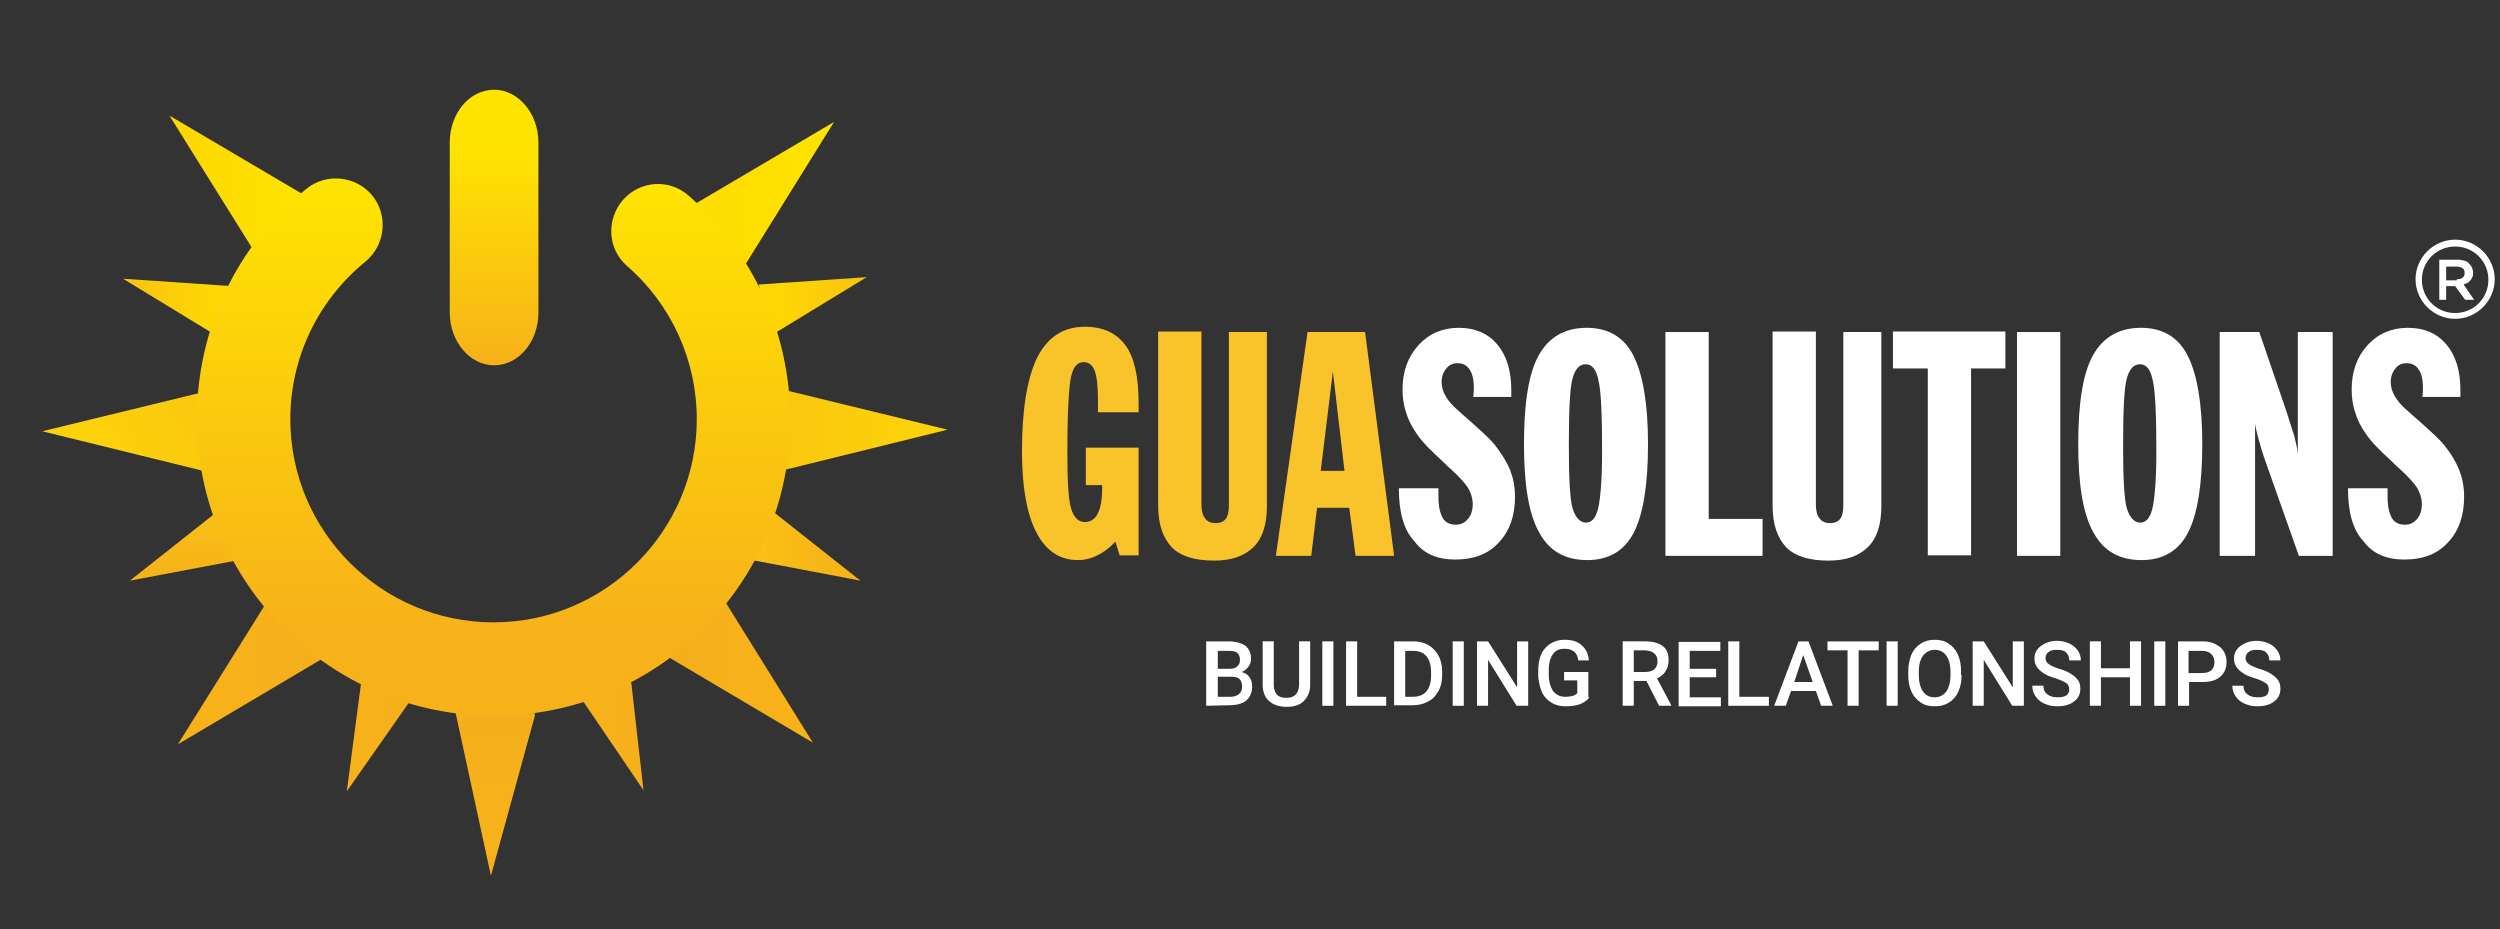 <?xml version="1.0" encoding="utf-8"?>
<!-- Generator: Adobe Illustrator 23.0.3, SVG Export Plug-In . SVG Version: 6.00 Build 0)  -->
<svg version="1.1" id="Layer_1" xmlns="http://www.w3.org/2000/svg" xmlns:xlink="http://www.w3.org/1999/xlink" x="0px" y="0px"
	 viewBox="0 0 473.6 176" style="enable-background:new 0 0 473.6 176;" xml:space="preserve">
<rect x="0" y="0" width="473.6" height="176" fill="#333333" stroke="none"/>
<style type="text/css">
	.st0{fill:#F8C32B;}
	.st1{fill:#FFFFFF;}
	.st2{fill:url(#SVGID_1_);}
	.st3{fill:url(#SVGID_2_);}
	.st4{fill:url(#SVGID_3_);}
	.st5{fill:url(#SVGID_4_);}
	.st6{fill:url(#SVGID_5_);}
	.st7{fill:url(#SVGID_6_);}
	.st8{fill:url(#SVGID_7_);}
	.st9{fill:url(#SVGID_8_);}
	.st10{fill:url(#SVGID_9_);}
	.st11{fill:url(#SVGID_10_);}
	.st12{fill:url(#SVGID_11_);}
	.st13{fill:url(#SVGID_12_);}
	.st14{fill:url(#SVGID_13_);}
	.st15{fill:url(#SVGID_14_);}
	.st16{fill:url(#SVGID_15_);}
</style>
<path class="st0" d="M211.3,102.6c-1.1,1.2-2.2,2-3.4,2.6s-2.4,0.9-3.7,0.9c-3.5,0-6.1-1.8-7.9-5.3c-1.8-3.5-2.7-8.6-2.7-15.3
	c0-8,1-13.9,2.9-17.8c2-3.9,5-5.8,9-5.8c3.5,0,6,1.2,7.7,3.5c1.7,2.3,2.5,6,2.5,10.9c0,0.2,0,0.5,0,0.9s0,0.7,0,0.9H208
	c0-0.2,0-0.6,0-1.1s0-0.8,0-1c0-2.7-0.2-4.6-0.6-5.7c-0.4-1.1-1.1-1.7-2.1-1.7c-1.2,0-2,0.9-2.4,2.8c-0.4,1.8-0.7,6.6-0.7,14.3
	c0,5.4,0.2,8.9,0.7,10.6s1.4,2.6,2.6,2.6c1.1,0,2-0.6,2.5-1.7c0.6-1.2,0.8-2.9,0.8-5.3h-3.1v-7.1h10v20.4h-3.6L211.3,102.6z"/>
<path class="st0" d="M219.4,95.8v-33h8.2v32.8c0,1.1,0.2,2,0.7,2.6c0.4,0.6,1.1,0.9,2,0.9s1.5-0.3,1.9-0.8s0.6-1.4,0.6-2.6V62.9h7.2
	v33c0,3.4-0.8,6-2.5,7.7s-4.1,2.6-7.5,2.6c-3.6,0-6.3-0.8-8-2.5C220.3,101.9,219.4,99.3,219.4,95.8z"/>
<path class="st0" d="M241.7,105.3l6-42.4h10.9l5.5,42.4h-7.3l-1.2-9.1h-6.1l-1.1,9.1H241.7z M250.2,89.2h4.5l-2.2-18.8L250.2,89.2z"
	/>
<path class="st1" d="M265,92.5h7.5c0,0.2,0,0.4,0,0.7s0,0.6,0,1c0,1.7,0.3,3,0.8,3.9s1.4,1.3,2.5,1.3c1,0,1.7-0.4,2.3-1.1
	c0.6-0.7,0.9-1.7,0.9-2.8c0-1-0.3-2-0.8-2.9s-1.6-2.1-3.2-3.6c-0.4-0.3-0.9-0.8-1.6-1.5c-2.3-2.1-4-3.8-5-5.3c-0.9-1.3-1.6-2.6-2-4
	c-0.5-1.4-0.7-2.9-0.7-4.4c0-3.4,1-6.2,3-8.4c2-2.2,4.6-3.3,7.6-3.3c3.1,0,5.5,1,7.3,3.1c1.8,2.1,2.7,5,2.7,8.7c0,0.1,0,0.4,0,0.6
	c0,0.3,0,0.5,0,0.7h-7.2c0-0.5,0.1-0.9,0.1-1.2c0-0.3,0-0.5,0-0.7c0-1.4-0.3-2.6-0.8-3.3c-0.5-0.8-1.3-1.2-2.3-1.2
	c-0.8,0-1.6,0.3-2.1,1c-0.6,0.7-0.9,1.6-0.9,2.6c0,0.9,0.3,1.9,0.8,2.7c0.5,0.9,1.4,1.9,2.6,2.9c0.6,0.6,1.5,1.3,2.6,2.3
	c2.1,1.9,3.5,3.2,4.1,4c1.3,1.7,2.3,3.3,2.9,4.8c0.6,1.6,0.9,3.2,0.9,5c0,3.6-1,6.5-3.1,8.7c-2,2.2-4.8,3.2-8.2,3.2
	c-3.4,0-6-1.1-7.7-3.4C265.9,100.4,265,97,265,92.5z"/>
<path class="st1" d="M288.7,84.1c0-7.8,0.9-13.4,2.8-16.8c1.9-3.4,4.9-5.2,9.1-5.2c4,0,7,1.7,8.8,5.2s2.8,9.1,2.8,16.8
	s-0.9,13.3-2.7,16.8c-1.8,3.5-4.8,5.2-8.8,5.2c-4.2,0-7.2-1.7-9.1-5.2C289.6,97.4,288.7,91.8,288.7,84.1z M300.5,99
	c1.1,0,1.9-1,2.3-2.9s0.7-5.4,0.7-10.5c0-7.1-0.2-11.6-0.7-13.6c-0.4-2-1.2-3-2.4-3c-1.2,0-2,0.9-2.5,2.7c-0.5,1.8-0.7,6-0.7,12.7
	c0,6.1,0.2,10.1,0.7,11.9C298.5,98.1,299.3,99,300.5,99z"/>
<path class="st1" d="M315.5,105.3V62.9h8.2v35.4h10.2v7H315.5z"/>
<path class="st1" d="M335.8,95.8v-33h8.2v32.8c0,1.1,0.2,2,0.7,2.6c0.4,0.6,1.1,0.9,2,0.9s1.5-0.3,1.9-0.8s0.6-1.4,0.6-2.6V62.9h7.2
	v33c0,3.4-0.8,6-2.5,7.7s-4.1,2.6-7.5,2.6c-3.6,0-6.3-0.8-8-2.5C336.7,101.9,335.8,99.3,335.8,95.8z"/>
<path class="st1" d="M358.6,69.8v-7h21.3v7h-6.5v35.4h-8.2V69.8H358.6z"/>
<path class="st1" d="M382.1,105.3V62.9h8.2v42.4H382.1z"/>
<path class="st1" d="M393.7,84.1c0-7.8,0.9-13.4,2.8-16.8c1.9-3.4,4.9-5.2,9.1-5.2c4,0,7,1.7,8.8,5.2s2.8,9.1,2.8,16.8
	s-0.9,13.3-2.7,16.8c-1.8,3.5-4.8,5.2-8.8,5.2c-4.2,0-7.2-1.7-9.1-5.2C394.6,97.4,393.7,91.8,393.7,84.1z M405.5,99
	c1.1,0,1.9-1,2.3-2.9s0.7-5.4,0.7-10.5c0-7.1-0.2-11.6-0.7-13.6c-0.4-2-1.2-3-2.4-3c-1.2,0-2,0.9-2.5,2.7c-0.5,1.8-0.7,6-0.7,12.7
	c0,6.1,0.2,10.1,0.7,11.9C403.5,98.1,404.3,99,405.5,99z"/>
<path class="st1" d="M420.5,105.3V62.9h7.5l5.1,14.9c0.6,1.9,1.1,3.5,1.5,4.7c0.3,1.2,0.6,2.4,0.7,3.5V62.9h6.6v42.4h-6.4l-5.8-16.4
	c-0.7-2-1.3-3.6-1.6-4.9c-0.4-1.3-0.7-2.5-0.9-3.7v25H420.5z"/>
<path class="st1" d="M444.8,92.5h7.5c0,0.2,0,0.4,0,0.7s0,0.6,0,1c0,1.7,0.3,3,0.8,3.9s1.4,1.3,2.5,1.3c1,0,1.7-0.4,2.3-1.1
	c0.6-0.7,0.9-1.7,0.9-2.8c0-1-0.3-2-0.8-2.9s-1.6-2.1-3.2-3.6c-0.4-0.3-0.9-0.8-1.6-1.5c-2.3-2.1-4-3.8-5-5.3c-0.9-1.3-1.6-2.6-2-4
	c-0.5-1.4-0.7-2.9-0.7-4.4c0-3.4,1-6.2,3-8.4c2-2.2,4.6-3.3,7.6-3.3c3.1,0,5.5,1,7.3,3.1c1.8,2.1,2.7,5,2.7,8.7c0,0.1,0,0.4,0,0.6
	c0,0.3,0,0.5,0,0.7h-7.2c0-0.5,0.1-0.9,0.1-1.2c0-0.3,0-0.5,0-0.7c0-1.4-0.3-2.6-0.8-3.3c-0.5-0.8-1.3-1.2-2.3-1.2
	c-0.8,0-1.6,0.3-2.1,1c-0.6,0.7-0.9,1.6-0.9,2.6c0,0.9,0.3,1.9,0.8,2.7c0.5,0.9,1.4,1.9,2.6,2.9c0.6,0.6,1.5,1.3,2.6,2.3
	c2.1,1.9,3.5,3.2,4.1,4c1.4,1.7,2.3,3.3,2.9,4.8c0.6,1.6,0.9,3.2,0.9,5c0,3.6-1,6.5-3.1,8.7c-2,2.2-4.8,3.2-8.2,3.2s-6-1.1-7.7-3.4
	C445.7,100.4,444.8,97,444.8,92.5z"/>
<g>
	<g>
		<path class="st1" d="M228.5,133.7v-12.2h4.2c1.4,0,2.4,0.3,3.2,0.8c0.7,0.6,1.1,1.4,1.1,2.5c0,0.6-0.2,1.1-0.5,1.5s-0.7,0.8-1.3,1
			c0.7,0.2,1.2,0.5,1.5,1c0.4,0.5,0.5,1.1,0.5,1.8c0,1.1-0.4,2-1.1,2.6c-0.7,0.6-1.8,0.9-3.2,0.9L228.5,133.7L228.5,133.7z
			 M230.7,126.7h2.1c0.7,0,1.2-0.1,1.5-0.4c0.4-0.3,0.6-0.7,0.6-1.3c0-0.6-0.2-1-0.5-1.3s-0.9-0.4-1.6-0.4h-2.1V126.7z M230.7,128.2
			v3.8h2.4c0.7,0,1.2-0.2,1.6-0.5c0.4-0.3,0.6-0.8,0.6-1.4c0-1.3-0.6-1.9-1.9-1.9L230.7,128.2L230.7,128.2z"/>
		<path class="st1" d="M248.2,121.5v8.2c0,1.3-0.4,2.3-1.2,3.1s-1.9,1.1-3.3,1.1c-1.4,0-2.5-0.4-3.3-1.1c-0.8-0.7-1.2-1.8-1.2-3.1
			v-8.2h2.1v8.2c0,0.8,0.2,1.4,0.6,1.9c0.4,0.4,1,0.6,1.8,0.6c1.6,0,2.4-0.9,2.4-2.6v-8.1C246.1,121.5,248.2,121.5,248.2,121.5z"/>
		<path class="st1" d="M252.6,133.7h-2.1v-12.2h2.1V133.7z"/>
		<path class="st1" d="M257.1,132h5.5v1.7H255v-12.2h2.1V132z"/>
		<path class="st1" d="M264.1,133.7v-12.2h3.6c1.1,0,2,0.2,2.9,0.7c0.8,0.5,1.5,1.2,1.9,2c0.5,0.9,0.7,1.9,0.7,3v0.6
			c0,1.2-0.2,2.2-0.7,3.1s-1.1,1.6-2,2c-0.9,0.5-1.8,0.7-2.9,0.7h-3.5V133.7z M266.2,123.2v8.8h1.4c1.1,0,2-0.3,2.6-1s0.9-1.7,0.9-3
			v-0.7c0-1.3-0.3-2.3-0.9-3s-1.4-1-2.5-1h-1.5V123.2z"/>
		<path class="st1" d="M277.3,133.7h-2.1v-12.2h2.1V133.7z"/>
		<path class="st1" d="M289.4,133.7h-2.1l-5.4-8.7v8.7h-2.1v-12.2h2.1l5.5,8.7v-8.7h2.1v12.2H289.4z"/>
		<path class="st1" d="M301.1,132.1c-0.4,0.6-1.1,1-1.8,1.3c-0.8,0.3-1.7,0.4-2.7,0.4s-1.9-0.2-2.7-0.7c-0.8-0.5-1.4-1.1-1.8-2
			s-0.6-1.9-0.7-3v-1c0-1.8,0.4-3.3,1.3-4.3s2.1-1.6,3.7-1.6c1.4,0,2.4,0.3,3.2,1c0.8,0.7,1.3,1.6,1.4,2.9h-2
			c-0.2-1.5-1.1-2.2-2.6-2.2c-1,0-1.7,0.3-2.2,1s-0.8,1.7-0.8,3v0.9c0,1.3,0.3,2.3,0.8,3.1c0.6,0.7,1.3,1.1,2.3,1.1
			c1.1,0,1.9-0.2,2.3-0.7v-2.4h-2.5v-1.6h4.6v4.8H301.1z"/>
		<path class="st1" d="M311.9,129h-2.4v4.7h-2.1v-12.2h4.3c1.4,0,2.5,0.3,3.3,0.9s1.1,1.5,1.1,2.7c0,0.8-0.2,1.5-0.6,2.1
			s-0.9,1-1.6,1.3l2.7,5.1v0.1h-2.3L311.9,129z M309.5,127.3h2.2c0.7,0,1.3-0.2,1.7-0.5c0.4-0.4,0.6-0.9,0.6-1.5
			c0-0.7-0.2-1.2-0.6-1.5c-0.4-0.4-0.9-0.5-1.7-0.6h-2.2V127.3z"/>
		<path class="st1" d="M325.1,128.3h-5v3.8h5.9v1.7h-8v-12.2h7.9v1.7h-5.8v3.4h5V128.3z"/>
		<path class="st1" d="M329.6,132h5.5v1.7h-7.7v-12.2h2.1V132H329.6z"/>
		<path class="st1" d="M344,130.9h-4.7l-1,2.8h-2.2l4.6-12.2h1.9l4.6,12.2H345L344,130.9z M339.9,129.2h3.5l-1.8-5.1L339.9,129.2z"
			/>
		<path class="st1" d="M355.9,123.2h-3.8v10.5H350v-10.5h-3.8v-1.7h9.7L355.9,123.2L355.9,123.2z"/>
		<path class="st1" d="M359.5,133.7h-2.1v-12.2h2.1V133.7z"/>
		<path class="st1" d="M371.6,127.9c0,1.2-0.2,2.2-0.6,3.1s-1,1.6-1.8,2.1s-1.7,0.7-2.7,0.7s-1.9-0.2-2.6-0.7
			c-0.8-0.5-1.4-1.2-1.8-2.1c-0.4-0.9-0.6-1.9-0.6-3.1v-0.7c0-1.2,0.2-2.2,0.6-3.2c0.4-0.9,1-1.6,1.8-2.1s1.7-0.7,2.6-0.7
			c1,0,1.9,0.2,2.6,0.7c0.8,0.5,1.4,1.2,1.8,2.1s0.6,1.9,0.6,3.1v0.8H371.6z M369.5,127.3c0-1.4-0.3-2.4-0.8-3.1s-1.2-1.1-2.2-1.1
			c-0.9,0-1.6,0.4-2.2,1.1c-0.5,0.7-0.8,1.7-0.8,3v0.7c0,1.3,0.3,2.4,0.8,3.1s1.2,1.1,2.2,1.1c0.9,0,1.7-0.4,2.2-1.1
			c0.5-0.7,0.8-1.8,0.8-3.1V127.3z"/>
		<path class="st1" d="M383.3,133.7h-2.1l-5.4-8.7v8.7h-2.1v-12.2h2.1l5.5,8.7v-8.7h2.1v12.2H383.3z"/>
		<path class="st1" d="M392,130.6c0-0.5-0.2-1-0.6-1.2c-0.4-0.3-1.1-0.6-2-0.9c-1-0.3-1.8-0.6-2.3-1c-1.1-0.7-1.7-1.6-1.7-2.7
			c0-1,0.4-1.8,1.2-2.4c0.8-0.6,1.8-1,3.1-1c0.9,0,1.6,0.2,2.3,0.5c0.7,0.3,1.2,0.8,1.6,1.3c0.4,0.6,0.6,1.2,0.6,1.9H392
			c0-0.6-0.2-1.1-0.6-1.5s-1-0.5-1.7-0.5s-1.2,0.1-1.6,0.4s-0.6,0.7-0.6,1.2c0,0.4,0.2,0.8,0.6,1.1c0.4,0.3,1.1,0.6,2,0.9
			c1,0.3,1.7,0.6,2.3,1c0.6,0.4,1,0.8,1.3,1.2c0.3,0.5,0.4,1,0.4,1.6c0,1-0.4,1.8-1.2,2.4c-0.8,0.6-1.8,0.9-3.2,0.9
			c-0.9,0-1.7-0.2-2.4-0.5c-0.7-0.3-1.3-0.8-1.7-1.4c-0.4-0.6-0.6-1.2-0.6-2h2.1c0,0.7,0.2,1.2,0.7,1.6s1.1,0.6,2,0.6
			c0.7,0,1.3-0.1,1.7-0.4C391.8,131.5,392,131.1,392,130.6z"/>
		<path class="st1" d="M405.6,133.7h-2.1v-5.4H398v5.4h-2.1v-12.2h2.1v5.1h5.5v-5.1h2.1V133.7z"/>
		<path class="st1" d="M410.2,133.7h-2.1v-12.2h2.1V133.7z"/>
		<path class="st1" d="M414.7,129.2v4.5h-2.1v-12.2h4.7c1.4,0,2.4,0.4,3.3,1.1c0.8,0.7,1.2,1.7,1.2,2.8c0,1.2-0.4,2.1-1.2,2.8
			c-0.8,0.7-1.9,1-3.3,1H414.7z M414.7,127.5h2.5c0.8,0,1.3-0.2,1.7-0.5c0.4-0.4,0.6-0.9,0.6-1.5c0-0.7-0.2-1.2-0.6-1.6
			s-1-0.6-1.7-0.6h-2.6v4.2H414.7z"/>
		<path class="st1" d="M429.8,130.6c0-0.5-0.2-1-0.6-1.2c-0.4-0.3-1.1-0.6-2-0.9c-1-0.3-1.8-0.6-2.3-1c-1.1-0.7-1.7-1.6-1.7-2.7
			c0-1,0.4-1.8,1.2-2.4c0.8-0.6,1.8-1,3.1-1c0.9,0,1.6,0.2,2.3,0.5c0.7,0.3,1.2,0.8,1.6,1.3c0.4,0.6,0.6,1.2,0.6,1.9h-2.1
			c0-0.6-0.2-1.1-0.6-1.5s-1-0.5-1.7-0.5s-1.2,0.1-1.6,0.4s-0.6,0.7-0.6,1.2c0,0.4,0.2,0.8,0.6,1.1c0.4,0.3,1.1,0.6,2,0.9
			c1,0.3,1.7,0.6,2.3,1c0.6,0.4,1,0.8,1.3,1.2c0.3,0.5,0.4,1,0.4,1.6c0,1-0.4,1.8-1.2,2.4c-0.8,0.6-1.8,0.9-3.2,0.9
			c-0.9,0-1.7-0.2-2.4-0.5c-0.7-0.3-1.3-0.8-1.7-1.4c-0.4-0.6-0.6-1.2-0.6-2h2.1c0,0.7,0.2,1.2,0.7,1.6c0.5,0.4,1.1,0.6,2,0.6
			c0.7,0,1.3-0.1,1.7-0.4C429.6,131.5,429.8,131.1,429.8,130.6z"/>
	</g>
</g>
<g>
	
		<linearGradient id="SVGID_1_" gradientUnits="userSpaceOnUse" x1="148.453" y1="96.742" x2="179.523" y2="96.742" gradientTransform="matrix(1 0 0 -1 0 178.142)">
		<stop  offset="0" style="stop-color:#FAC70F"/>
		<stop  offset="0.789" style="stop-color:#FCD20A"/>
	</linearGradient>
	<polyline class="st2" points="179.5,81.4 149.1,88.9 148.5,88.9 148.7,73.9 	"/>
	
		<linearGradient id="SVGID_2_" gradientUnits="userSpaceOnUse" x1="93.6" y1="108.942" x2="93.6" y2="161.142" gradientTransform="matrix(1 0 0 -1 0 178.142)">
		<stop  offset="0" style="stop-color:#F7B11A"/>
		<stop  offset="0.789" style="stop-color:#FFE400"/>
	</linearGradient>
	<path class="st3" d="M85.2,27c0-5.5,3.7-10,8.4-10c4.6,0,8.4,4.5,8.4,10v32.2c0,5.5-3.7,10-8.4,10c-4.6,0-8.4-4.5-8.4-10V27z"/>
	
		<linearGradient id="SVGID_3_" gradientUnits="userSpaceOnUse" x1="32.1" y1="142.692" x2="59.4" y2="142.692" gradientTransform="matrix(1 0 0 -1 0 178.142)">
		<stop  offset="0" style="stop-color:#FDD601"/>
		<stop  offset="0.789" style="stop-color:#FFE200"/>
	</linearGradient>
	<polyline class="st4" points="32.1,21.9 48.7,48.5 49.1,49 59.4,38 	"/>
	
		<linearGradient id="SVGID_4_" gradientUnits="userSpaceOnUse" x1="130.671" y1="141.492" x2="157.971" y2="141.492" gradientTransform="matrix(1 0 0 -1 0 178.142)">
		<stop  offset="0.211" style="stop-color:#FEDD00"/>
		<stop  offset="1" style="stop-color:#FFE400"/>
	</linearGradient>
	<polyline class="st5" points="158,23.1 141.4,49.8 141,50.2 130.7,39.2 	"/>
	
		<linearGradient id="SVGID_5_" gradientUnits="userSpaceOnUse" x1="13.554" y1="86.921" x2="39.901" y2="102.132" gradientTransform="matrix(1 0 0 -1 0 178.142)">
		<stop  offset="0.211" style="stop-color:#FCD20A"/>
		<stop  offset="1" style="stop-color:#FAC70F"/>
	</linearGradient>
	<polyline class="st6" points="8,81.7 38.5,89.2 39.1,89.2 38.8,74.2 	"/>
	
		<linearGradient id="SVGID_6_" gradientUnits="userSpaceOnUse" x1="33.745" y1="50.592" x2="61.184" y2="50.592" gradientTransform="matrix(1 0 0 -1 0 178.142)">
		<stop  offset="0.161" style="stop-color:#F7B21A"/>
		<stop  offset="1" style="stop-color:#F6AF1C"/>
	</linearGradient>
	<polyline class="st7" points="33.7,141 60.7,125 61.2,124.6 50.5,114.1 	"/>
	
		<linearGradient id="SVGID_7_" gradientUnits="userSpaceOnUse" x1="126.54" y1="50.942" x2="153.978" y2="50.942" gradientTransform="matrix(1 0 0 -1 0 178.142)">
		<stop  offset="0" style="stop-color:#F6AF1C"/>
		<stop  offset="0.839" style="stop-color:#F7B21A"/>
	</linearGradient>
	<polyline class="st8" points="154,140.7 127,124.7 126.5,124.3 137.2,113.7 	"/>
	
		<linearGradient id="SVGID_8_" gradientUnits="userSpaceOnUse" x1="93.8" y1="12.196" x2="93.8" y2="43.168" gradientTransform="matrix(1 0 0 -1 0 178.142)">
		<stop  offset="0.161" style="stop-color:#F7B21A"/>
		<stop  offset="1" style="stop-color:#F6AF1C"/>
	</linearGradient>
	<polyline class="st9" points="93,165.9 101.3,135.7 101.3,135.1 86.3,135 	"/>
	
		<linearGradient id="SVGID_9_" gradientUnits="userSpaceOnUse" x1="23.274" y1="119.942" x2="43.835" y2="119.942" gradientTransform="matrix(1 0 0 -1 0 178.142)">
		<stop  offset="0" style="stop-color:#F9C213"/>
		<stop  offset="0.789" style="stop-color:#FDD704"/>
	</linearGradient>
	<polyline class="st10" points="23.3,52.8 40.7,63.4 41,63.6 43.8,54.2 	"/>
	
		<linearGradient id="SVGID_10_" gradientUnits="userSpaceOnUse" x1="143.664" y1="120.242" x2="164.225" y2="120.242" gradientTransform="matrix(1 0 0 -1 0 178.142)">
		<stop  offset="0.211" style="stop-color:#FDD704"/>
		<stop  offset="1" style="stop-color:#F9C213"/>
	</linearGradient>
	<polyline class="st11" points="164.2,52.5 146.8,63.1 146.5,63.3 143.7,53.9 	"/>
	
		<linearGradient id="SVGID_11_" gradientUnits="userSpaceOnUse" x1="34.85" y1="68.169" x2="34.85" y2="80.912" gradientTransform="matrix(1 0 0 -1 0 178.142)">
		<stop  offset="3.015075e-02" style="stop-color:#F7B21A"/>
		<stop  offset="0.512" style="stop-color:#F8B818"/>
		<stop  offset="1" style="stop-color:#F9C215"/>
	</linearGradient>
	<polyline class="st12" points="24.6,110 44.7,106.2 45.1,106 40.8,97.2 	"/>
	
		<linearGradient id="SVGID_12_" gradientUnits="userSpaceOnUse" x1="142.6" y1="74.542" x2="163" y2="74.542" gradientTransform="matrix(1 0 0 -1 0 178.142)">
		<stop  offset="0" style="stop-color:#F9C215"/>
		<stop  offset="0.488" style="stop-color:#F8B818"/>
		<stop  offset="0.97" style="stop-color:#F7B21A"/>
	</linearGradient>
	<polyline class="st13" points="163,110 143,106.2 142.6,106 146.8,97.2 	"/>
	
		<linearGradient id="SVGID_13_" gradientUnits="userSpaceOnUse" x1="65.7" y1="38.492" x2="77.573" y2="38.492" gradientTransform="matrix(1 0 0 -1 0 178.142)">
		<stop  offset="0.161" style="stop-color:#F7B21A"/>
		<stop  offset="1" style="stop-color:#F6AF1C"/>
	</linearGradient>
	<polyline class="st14" points="65.7,149.9 77.4,133.2 77.6,132.8 68.4,129.4 	"/>
	
		<linearGradient id="SVGID_14_" gradientUnits="userSpaceOnUse" x1="110.337" y1="38.742" x2="121.875" y2="38.742" gradientTransform="matrix(1 0 0 -1 0 178.142)">
		<stop  offset="0.161" style="stop-color:#F7B21A"/>
		<stop  offset="1" style="stop-color:#F6AF1C"/>
	</linearGradient>
	<polyline class="st15" points="121.9,149.7 119.6,129.4 119.4,129.1 110.3,132.6 	"/>
	
		<linearGradient id="SVGID_15_" gradientUnits="userSpaceOnUse" x1="93.5" y1="42.542" x2="93.5" y2="144.336" gradientTransform="matrix(1 0 0 -1 0 178.142)">
		<stop  offset="0.161" style="stop-color:#F7B21A"/>
		<stop  offset="1" style="stop-color:#FFE400"/>
		<stop  offset="1" style="stop-color:#F7B21A"/>
	</linearGradient>
	<path class="st16" d="M93.6,135.6c-31,0-56.3-25.2-56.3-56.3c0-16.9,7.5-32.8,20.7-43.5c3.8-3.1,9.4-2.5,12.5,1.2
		c3.1,3.8,2.5,9.4-1.2,12.5C60.2,56.9,55,67.8,55,79.4c0,21.3,17.3,38.5,38.5,38.5S132,100.6,132,79.4c0-11.1-4.8-21.7-13.2-29
		c-3.7-3.2-4-8.8-0.8-12.5s8.8-4.1,12.5-0.8c12.2,10.7,19.2,26.1,19.2,42.3C149.8,110.4,124.6,135.6,93.6,135.6L93.6,135.6z"/>
</g>
<g>
	<path class="st1" d="M465.1,60.4c-4.1,0-7.5-3.4-7.5-7.5s3.4-7.5,7.5-7.5c4.1,0,7.5,3.4,7.5,7.5S469.2,60.4,465.1,60.4z
		 M465.1,46.7c-3.5,0-6.3,2.8-6.3,6.3c0,3.5,2.8,6.3,6.3,6.3c3.5,0,6.3-2.8,6.3-6.3C471.4,49.5,468.6,46.7,465.1,46.7z"/>
	<g>
		<path class="st1" d="M462.2,49.2h3.4c0.5,0,0.9,0.1,1.3,0.2c0.4,0.1,0.7,0.3,0.9,0.6c0.2,0.2,0.4,0.5,0.5,0.7
			c0.1,0.3,0.2,0.6,0.2,0.9v0c0,0.3,0,0.6-0.1,0.8c-0.1,0.2-0.2,0.5-0.4,0.7c-0.2,0.2-0.3,0.4-0.6,0.5c-0.2,0.1-0.5,0.2-0.7,0.3
			l2,2.9H467l-1.9-2.6h0h-1.7v2.6h-1.3V49.2z M465.4,52.9c0.5,0,0.9-0.1,1.1-0.3c0.3-0.2,0.4-0.5,0.4-0.9v0c0-0.4-0.1-0.7-0.4-0.9
			c-0.3-0.2-0.7-0.3-1.2-0.3h-1.9v2.6H465.4z"/>
	</g>
</g>
</svg>
